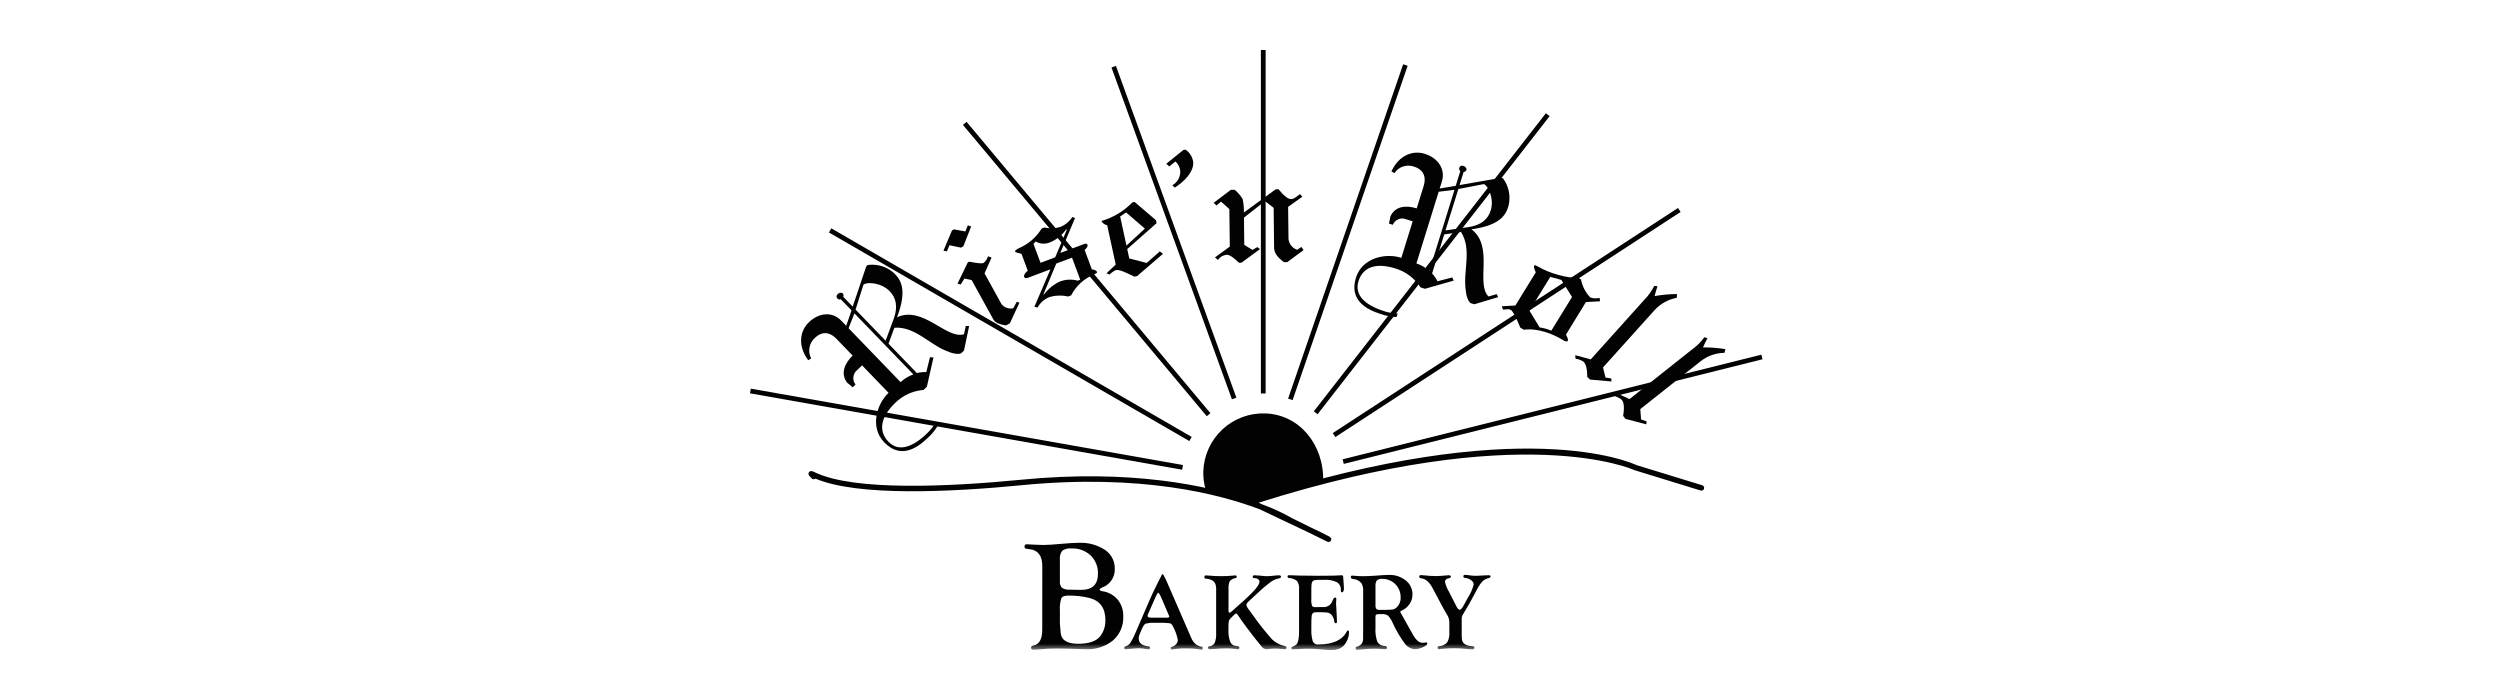 <svg width="200" height="56" viewBox="0 0 200 56" fill="none" xmlns="http://www.w3.org/2000/svg">
<g clip-path="url(#clip0_12174_4820)">
<path d="M101.25 4H100.87V31.478H101.25V4Z" fill="#020202"/>
<path d="M89.275 5.271L88.918 5.401L98.554 31.943L98.911 31.813L89.275 5.271Z" fill="#020202"/>
<path d="M77.325 9.746L77.034 9.991L96.541 33.297L96.832 33.052L77.325 9.746Z" fill="#020202"/>
<path d="M66.503 18.266L66.313 18.596L95.147 35.285L95.337 34.955L66.503 18.266Z" fill="#020202"/>
<path d="M60.066 31.092L60 31.467L94.571 37.578L94.637 37.203L60.066 31.092Z" fill="#020202"/>
<path d="M112.253 5.139L103.049 31.887L103.408 32.011L112.612 5.263L112.253 5.139Z" fill="#020202"/>
<path d="M123.671 9.058L105.105 32.905L105.405 33.14L123.97 9.292L123.671 9.058Z" fill="#020202"/>
<path d="M134.241 16.637L106.621 34.645L106.828 34.964L134.448 16.956L134.241 16.637Z" fill="#020202"/>
<path d="M140.908 28.373L107.41 36.742L107.501 37.112L141 28.742L140.908 28.373Z" fill="#020202"/>
<mask id="mask0_12174_4820" style="mask-type:luminance" maskUnits="userSpaceOnUse" x="60" y="4" width="81" height="48">
<path d="M141 4H60V52H141V4Z" fill="white"/>
</mask>
<g mask="url(#mask0_12174_4820)">
<path d="M96.45 39.155C96.311 38.68 96.248 38.185 96.265 37.69C96.313 36.419 96.862 35.219 97.792 34.353C98.722 33.488 99.957 33.028 101.225 33.074C103.885 33.156 105.949 35.493 105.855 38.58C103.025 39.294 101.665 39.706 100.175 40.183C98.955 39.916 98.098 39.596 96.451 39.154" fill="#020202"/>
<path d="M106.284 43.36C106.251 43.36 106.218 43.352 106.188 43.337L104.677 42.593C104.172 42.353 103.604 42.085 103.087 41.841C101.99 41.324 101.271 40.984 100.798 40.753C97.631 39.542 91.299 37.885 81.772 38.813C76.044 39.373 68.596 39.724 65.236 38.289C65.193 38.325 65.137 38.343 65.081 38.34C65.025 38.336 64.972 38.311 64.934 38.27L64.735 38.053C64.706 38.021 64.687 37.982 64.68 37.939C64.673 37.896 64.679 37.853 64.697 37.813C64.716 37.775 64.745 37.742 64.781 37.72C64.818 37.697 64.86 37.684 64.902 37.684C65.003 37.697 65.099 37.731 65.186 37.783C68.327 39.3 75.916 38.942 81.73 38.375C90.449 37.527 96.533 38.829 99.988 39.996C100.008 39.98 100.032 39.967 100.057 39.958C121.722 33 130.55 37.031 130.915 37.206L136.163 38.816C136.192 38.823 136.22 38.836 136.244 38.854C136.269 38.872 136.289 38.894 136.304 38.921C136.319 38.947 136.329 38.976 136.332 39.006C136.336 39.036 136.333 39.066 136.324 39.095C136.315 39.124 136.3 39.151 136.281 39.174C136.261 39.197 136.237 39.216 136.21 39.229C136.183 39.242 136.153 39.249 136.123 39.25C136.093 39.252 136.063 39.246 136.034 39.236L130.757 37.613C130.64 37.559 121.801 33.544 100.694 40.215L100.955 40.342C101.799 40.646 102.614 41.024 103.392 41.47L104.824 42.174C105.549 42.517 105.964 42.721 106.198 42.851L106.381 42.941L106.374 42.955C106.51 43.047 106.508 43.088 106.504 43.151C106.5 43.206 106.476 43.259 106.435 43.298C106.394 43.336 106.34 43.358 106.284 43.358" fill="#020202"/>
<path d="M68.963 29.226L68.579 29.6C68.493 29.667 68.422 29.75 68.369 29.845C68.315 29.94 68.282 30.045 68.269 30.153C68.257 30.261 68.266 30.37 68.296 30.475C68.326 30.579 68.376 30.677 68.444 30.762L68.214 30.986C68.024 30.834 67.91 30.715 67.783 30.628C67.213 29.904 67.562 29.077 68.21 28.447L66.924 27.113C66.264 26.431 65.639 26.599 65.211 27.016C64.977 27.214 64.818 27.486 64.76 27.787C64.702 28.088 64.75 28.4 64.894 28.671L64.655 28.82C63.752 27.577 64.047 26.427 64.693 25.797C65.504 25.006 66.578 24.905 67.289 25.642L67.697 26.064L68.123 24.829L67.265 23.942C67.221 23.962 67.171 23.967 67.123 23.957C67.075 23.948 67.032 23.923 66.999 23.886C66.973 23.862 66.953 23.833 66.94 23.8C66.928 23.767 66.922 23.731 66.925 23.696C66.928 23.661 66.939 23.627 66.957 23.596C66.975 23.566 66.999 23.54 67.029 23.52C67.078 23.465 67.145 23.43 67.218 23.421C67.291 23.411 67.365 23.428 67.427 23.469C67.454 23.51 67.471 23.556 67.478 23.605C67.484 23.654 67.479 23.703 67.463 23.749L68.216 24.529L69.299 21.309L69.409 21.201C69.792 21.147 70.183 21.179 70.553 21.295C70.922 21.411 71.262 21.608 71.546 21.872C72.175 22.478 72.528 23.373 71.763 25.381C73.842 24.426 75.706 27.172 77.12 26.739L77.264 26.073L77.53 26.085L77.12 28.041L76.911 28.244C76.78 28.372 76.224 28.304 75.832 28.119C74.377 27.604 73.223 26.099 71.549 26.218L71.082 27.497L73.351 29.847C73.596 29.783 73.85 29.756 74.103 29.766L74.399 28.574L74.677 28.597L74.15 30.939L73.887 31.195C73.02 31.262 72.205 31.639 71.591 32.256C70.483 33.336 70.223 34.453 71.079 35.342C71.894 36.187 73.029 35.775 74.169 34.664C74.434 34.415 74.658 34.126 74.832 33.807L75.041 34.024C74.827 34.39 74.559 34.722 74.247 35.008C73.216 36.013 71.958 36.65 70.735 35.383C69.553 34.16 70.165 32.281 71.086 31.426L68.963 29.226ZM73.07 29.952L68.354 25.069L67.886 26.259L72.047 30.57C72.342 30.296 72.689 30.086 73.069 29.952M71.526 25.424C71.825 24.543 71.702 23.843 71.18 23.302C70.479 22.578 69.322 22.547 69.092 22.772L69.07 22.793L68.445 24.769L70.85 27.259L71.526 25.424Z" fill="#020202"/>
<path d="M76.157 18.439L76.317 18.35L77.229 18.515L77.43 18.024L77.692 18.12L77.067 19.708L76.879 19.812L75.953 19.62L75.752 20.111L75.477 20.057L76.157 18.439ZM77.156 22.281L76.859 22.756L76.598 22.694L77.424 20.992L77.532 20.933C78.292 21.078 78.621 21.102 78.7 21.024C78.862 20.888 78.981 20.708 79.042 20.505L79.325 20.607L78.763 21.868L80.124 24.337C80.236 24.47 80.381 24.57 80.545 24.628C80.709 24.685 80.885 24.698 81.055 24.664L81.343 24.141L81.557 24.212L80.79 25.863L80.483 26.034C79.894 25.947 79.595 25.786 79.465 25.549L77.733 22.407L77.156 22.281Z" fill="#020202"/>
<path d="M82.221 22.228C82.107 22.271 81.971 22.258 81.929 22.145C81.876 22.003 82.053 21.776 82.223 21.664L81.719 20.306C81.442 20.217 81.249 20.225 81.207 20.112C81.191 20.069 81.227 19.991 81.546 19.84C82.286 19.516 82.909 18.973 83.332 18.285L83.56 18.198C83.986 18.3 84.43 18.284 84.847 18.151C85.233 17.987 85.562 17.712 85.793 17.361L86.003 17.444L84.823 20.237L86.613 19.567C86.827 19.486 86.941 19.443 86.993 19.584L87.003 19.613C87.035 19.698 86.933 19.864 86.768 19.991L87.351 21.559C87.43 21.553 87.508 21.567 87.58 21.599C87.652 21.631 87.715 21.681 87.762 21.743C87.793 21.828 87.707 21.86 87.503 21.969C86.721 22.289 86.078 22.878 85.691 23.631L85.447 23.722C84.947 23.606 84.425 23.624 83.934 23.774C83.537 23.935 83.208 24.229 83.003 24.606L82.751 24.54L84.036 21.546L82.221 22.228ZM83.241 21.025L84.415 20.584L85.343 18.385L85.293 18.339C84.976 18.809 84.526 19.174 84.001 19.387C83.818 19.467 83.618 19.502 83.418 19.49C83.218 19.479 83.024 19.42 82.851 19.319L82.678 19.512L83.241 21.025ZM84.503 21.083L83.477 23.545L83.515 23.563C83.849 23.109 84.294 22.748 84.807 22.515C85.259 22.347 85.753 22.325 86.219 22.453L86.419 22.377L85.762 20.611L84.503 21.083Z" fill="#020202"/>
<path d="M88.576 18.023C88.379 17.974 88.16 17.836 88.125 17.674C89.061 17.403 89.91 16.892 90.587 16.192L90.766 16.154L92.477 17.617L92.528 17.852L90.178 19.925L90.341 20.677L91.733 21.036L92.783 20.111L93.043 20.302L90.975 22.083L90.75 22.132C90.033 21.78 89.545 21.547 89.261 21.609C89.076 21.7 88.907 21.821 88.76 21.965L88.519 21.864L89.258 21.162L88.576 18.023ZM90.09 16.997L89.612 17.317L90.117 19.646L91.59 18.289L90.09 16.997Z" fill="#020202"/>
<path d="M93.544 13.314L93.302 13.1L94.678 11.992L94.845 11.971C95.019 12.09 95.164 12.246 95.271 12.427C95.377 12.609 95.443 12.811 95.463 13.021C95.463 13.796 94.763 14.504 93.977 15.009L93.787 14.819C93.989 14.707 94.156 14.541 94.268 14.34C94.38 14.138 94.432 13.908 94.42 13.678C94.394 13.385 94.257 13.113 94.037 12.919L93.544 13.314Z" fill="#020202"/>
<path d="M98.348 16.725L97.684 16.131L97.322 16.436L97.09 16.227L98.469 15.185L98.773 15.182C99.023 15.389 99.238 15.636 99.408 15.914C99.487 16.27 99.521 16.634 99.511 16.999L102.058 15.143L102.286 15.141C102.658 15.604 103.013 15.932 103.288 15.929C103.532 15.926 103.698 15.743 104.001 15.528L104.187 15.737L103.05 16.55L103.078 18.934C103.059 19.162 103.118 19.39 103.245 19.58C103.372 19.771 103.56 19.912 103.778 19.982L104.111 19.753L104.282 20.007L102.982 20.972L102.722 20.975C102.183 20.589 101.934 20.215 101.929 19.838L101.891 16.624L101.198 16.091L99.517 17.408L99.542 19.595L100.204 19.994L100.584 19.766L100.8 19.929L99.314 21.018L99.116 21.02C98.622 20.543 98.36 20.38 98.116 20.383C97.978 20.398 97.846 20.443 97.728 20.515C97.61 20.586 97.509 20.683 97.432 20.798L97.2 20.59L98.383 19.728L98.348 16.725Z" fill="#020202"/>
<path d="M113.015 17.707L112.504 17.547C112.405 17.503 112.298 17.48 112.19 17.478C112.081 17.476 111.973 17.496 111.873 17.537C111.772 17.578 111.681 17.638 111.604 17.714C111.527 17.791 111.466 17.882 111.424 17.983L111.118 17.887C111.16 17.647 111.21 17.488 111.226 17.336C111.586 16.485 112.477 16.4 113.337 16.67L113.887 14.899C114.169 13.991 113.723 13.52 113.155 13.342C112.87 13.23 112.556 13.219 112.265 13.312C111.974 13.405 111.723 13.595 111.556 13.851L111.311 13.712C111.967 12.321 113.113 12.032 113.974 12.302C115.053 12.64 115.654 13.54 115.35 14.52L115.175 15.081L116.458 14.867L116.825 13.686C116.786 13.656 116.757 13.615 116.743 13.568C116.729 13.521 116.73 13.47 116.746 13.424C116.782 13.31 116.876 13.212 117.08 13.276C117.241 13.327 117.351 13.487 117.315 13.602C117.293 13.646 117.26 13.684 117.221 13.712C117.181 13.741 117.135 13.76 117.087 13.768L116.764 14.805L120.098 14.223L120.244 14.269C120.475 14.581 120.634 14.941 120.709 15.323C120.784 15.705 120.774 16.098 120.68 16.475C120.449 17.32 119.835 18.06 117.715 18.342C119.543 19.722 118.032 22.677 119.083 23.719L119.735 23.529L119.852 23.771L117.946 24.342L117.669 24.256C117.494 24.2 117.289 23.678 117.263 23.243C117.018 21.712 117.782 19.976 116.88 18.557L115.538 18.753L114.567 21.877C114.74 22.063 114.885 22.273 114.997 22.502L116.181 22.193L116.295 22.449L113.995 23.103L113.645 22.993C113.172 22.261 112.454 21.722 111.62 21.474C110.147 21.012 109.045 21.314 108.678 22.495C108.329 23.618 109.231 24.423 110.748 24.898C111.091 25.013 111.45 25.073 111.812 25.075L111.723 25.362C111.3 25.348 110.881 25.27 110.482 25.131C109.111 24.701 107.953 23.896 108.477 22.21C108.982 20.584 110.918 20.226 112.105 20.63L113.015 17.707ZM114.342 21.678L116.359 15.184L115.094 15.341L113.314 21.072C113.695 21.201 114.045 21.408 114.342 21.679M117.566 18.154C118.478 17.997 119.033 17.555 119.257 16.835C119.556 15.87 119.029 14.836 118.725 14.74L118.696 14.73L116.669 15.122L115.637 18.434L117.566 18.154Z" fill="#020202"/>
<path d="M122.864 21.784C122.721 21.518 122.686 21.284 122.744 21.249C122.791 21.172 122.827 21.23 123.025 21.317C123.969 21.885 125.467 22.281 126.232 22.205L126.479 22.358C126.583 22.895 126.839 23.392 127.215 23.789C127.454 23.881 127.716 23.895 127.963 23.827L128.009 24.104L126.876 24.164L125.276 26.771C125.395 26.986 125.475 27.178 125.42 27.266C125.357 27.369 125.198 27.304 125.016 27.193C124.248 26.717 122.991 26.222 121.906 26.382L121.62 26.205C121.24 25.243 120.997 24.88 120.88 24.807C120.646 24.662 120.416 24.803 120.229 24.758L120.152 24.499L121.23 24.44L122.864 21.784ZM124.911 22.397L124.023 22.148L122.359 24.857L123.171 26.194C123.493 26.238 123.808 26.326 124.106 26.454L125.762 23.758L124.911 22.397Z" fill="#020202"/>
<path d="M131.508 24.024C131.848 23.687 132.129 23.297 132.341 22.869L132.6 22.901C132.519 23.152 132.446 23.37 132.368 23.686C132.96 23.582 133.56 23.527 134.161 23.524L134.136 23.826C133.457 23.952 132.837 24.296 132.37 24.806L128.242 29.395L128.44 30.206L128.896 30.272L128.922 30.519L127.207 30.366L126.979 30.161C126.982 29.493 126.862 29.1 126.681 28.935C126.491 28.806 126.273 28.727 126.045 28.703L126.018 28.414L127.26 28.749L131.508 24.024Z" fill="#020202"/>
<path d="M135.335 27.979C135.726 27.704 136.068 27.366 136.349 26.979L136.599 27.055C136.477 27.289 136.369 27.492 136.239 27.791C136.841 27.787 137.441 27.834 138.034 27.931L137.958 28.226C137.268 28.235 136.6 28.471 136.055 28.895L131.224 32.729L131.285 33.561L131.721 33.703L131.706 33.95L130.04 33.511L129.85 33.27C129.964 32.613 129.912 32.204 129.76 32.013C129.646 31.869 129.491 31.817 129.171 31.678L129.192 31.388L130.362 31.927L135.335 27.979Z" fill="#020202"/>
<path d="M83.383 45.292C83.383 44.466 83.048 44.015 82.378 43.937L82.096 43.898C82.007 43.89 81.962 43.832 81.962 43.724C81.962 43.602 82.019 43.542 82.133 43.542L82.285 43.549L82.745 43.573C83.125 43.589 83.368 43.598 83.474 43.598C83.768 43.598 84.305 43.563 85.085 43.493C85.566 43.448 85.972 43.426 86.304 43.425C87.042 43.389 87.773 43.586 88.394 43.988C88.641 44.151 88.842 44.374 88.98 44.636C89.118 44.898 89.187 45.19 89.181 45.486C89.199 45.809 89.114 46.128 88.937 46.398C88.761 46.669 88.503 46.875 88.201 46.988C88.049 47.053 87.973 47.108 87.968 47.154C87.964 47.227 88.044 47.276 88.207 47.301C88.679 47.369 89.109 47.608 89.417 47.972C89.719 48.349 89.877 48.822 89.861 49.306C89.878 49.667 89.813 50.027 89.673 50.36C89.532 50.692 89.319 50.989 89.049 51.229C88.429 51.728 87.647 51.98 86.853 51.937L85.61 51.899L84.654 51.88C84.122 51.876 83.591 51.901 83.061 51.954C82.931 51.97 82.8 51.978 82.669 51.979C82.546 51.979 82.485 51.925 82.485 51.816C82.485 51.724 82.541 51.668 82.651 51.647C83.137 51.565 83.38 51.142 83.38 50.378L83.383 45.292ZM84.792 44.758V46.521C84.782 46.613 84.792 46.706 84.822 46.793C84.851 46.881 84.9 46.961 84.963 47.028C85.142 47.141 85.353 47.192 85.564 47.172L86.409 47.19L86.789 47.172C87.487 47.086 87.836 46.667 87.836 45.914C87.848 45.641 87.802 45.368 87.702 45.114C87.601 44.86 87.449 44.629 87.254 44.438C87.049 44.247 86.808 44.099 86.545 44.002C86.282 43.906 86.003 43.863 85.723 43.875C85.462 43.845 85.2 43.91 84.982 44.057C84.83 44.258 84.762 44.51 84.792 44.76M84.792 48.848V49.866L84.81 50.099L84.853 50.62C84.902 51.209 85.369 51.503 86.252 51.503C87.124 51.503 87.719 51.293 88.038 50.872C88.305 50.505 88.443 50.061 88.431 49.608C88.431 48.648 88.004 48.057 87.148 47.836C86.598 47.703 86.033 47.639 85.467 47.646C85.172 47.646 84.986 47.716 84.909 47.857C84.805 48.176 84.765 48.513 84.792 48.848Z" fill="#020202"/>
<path d="M93.338 46.518L95.289 51.007C95.363 51.2 95.48 51.373 95.631 51.514C95.778 51.633 95.954 51.71 96.141 51.737C96.192 51.746 96.217 51.787 96.217 51.86C96.217 51.933 96.184 51.976 96.118 51.974C96.064 51.968 96.009 51.96 95.955 51.948C95.604 51.889 95.248 51.865 94.891 51.875C94.555 51.862 94.218 51.885 93.886 51.943C93.85 51.954 93.812 51.96 93.775 51.961C93.758 51.963 93.741 51.962 93.726 51.956C93.71 51.951 93.695 51.942 93.684 51.93C93.672 51.918 93.663 51.903 93.658 51.888C93.653 51.872 93.652 51.855 93.654 51.838C93.654 51.797 93.686 51.767 93.749 51.746C93.881 51.709 94 51.635 94.091 51.532C94.175 51.443 94.223 51.327 94.226 51.205C94.158 50.835 94.032 50.478 93.854 50.147C93.778 49.981 93.692 49.885 93.599 49.861C93.272 49.824 92.942 49.812 92.613 49.823H92.032L91.647 49.892C91.541 49.941 91.422 50.129 91.288 50.458L91.155 50.788C91.116 50.879 91.096 50.977 91.096 51.075C91.096 51.435 91.347 51.644 91.85 51.702C91.959 51.716 92.011 51.759 92.009 51.829C92.003 51.905 91.952 51.943 91.854 51.943C91.78 51.94 91.707 51.932 91.635 51.917C91.468 51.882 91.298 51.863 91.128 51.861C90.993 51.861 90.775 51.875 90.475 51.904C90.251 51.927 90.112 51.938 90.056 51.938C89.976 51.938 89.936 51.903 89.936 51.833C89.936 51.775 89.976 51.731 90.056 51.702C90.206 51.657 90.336 51.563 90.427 51.435C90.588 51.174 90.726 50.899 90.841 50.613L92.011 47.908C92.106 47.693 92.171 47.546 92.209 47.466L92.608 46.646L92.813 46.243V46.256C92.905 46.038 92.965 45.929 92.998 45.929C93.044 45.929 93.122 46.049 93.234 46.29L93.338 46.518ZM93.499 49.206L92.938 47.894C92.805 47.579 92.709 47.422 92.652 47.422C92.618 47.422 92.555 47.524 92.462 47.727L92.38 47.907L91.88 49.05L91.833 49.157C91.815 49.191 91.805 49.23 91.803 49.268C91.803 49.366 91.906 49.414 92.111 49.414H93.377C93.485 49.414 93.539 49.384 93.54 49.324C93.536 49.299 93.529 49.274 93.518 49.251L93.499 49.206Z" fill="#020202"/>
<path d="M98.282 47.297V48.859C98.282 48.965 98.306 49.02 98.355 49.022C98.431 48.993 98.501 48.949 98.56 48.894L98.978 48.515L99.578 47.981C100.365 47.274 100.759 46.791 100.759 46.534C100.76 46.493 100.75 46.452 100.73 46.416C100.711 46.38 100.682 46.349 100.648 46.327C100.559 46.272 100.456 46.246 100.352 46.251C100.26 46.251 100.214 46.212 100.214 46.133C100.214 46.06 100.267 46.023 100.373 46.023C100.494 46.023 100.614 46.031 100.734 46.045C101.041 46.079 101.255 46.096 101.378 46.096C101.492 46.095 101.605 46.088 101.718 46.075C101.92 46.047 102.124 46.03 102.328 46.023C102.428 46.023 102.478 46.066 102.478 46.15C102.478 46.214 102.416 46.257 102.288 46.277C102.04 46.33 101.807 46.438 101.606 46.594C101.225 46.883 100.862 47.196 100.52 47.53C100.302 47.737 100.153 47.874 100.072 47.943C99.831 48.146 99.711 48.296 99.711 48.393C99.744 48.531 99.811 48.66 99.904 48.767L100.214 49.186C100.691 49.873 101.211 50.529 101.769 51.151C102.038 51.404 102.367 51.582 102.726 51.667L102.816 51.693C102.847 51.699 102.875 51.716 102.895 51.742C102.914 51.768 102.922 51.8 102.918 51.833C102.916 51.903 102.871 51.938 102.786 51.938C102.744 51.937 102.703 51.934 102.662 51.929C102.383 51.9 102.146 51.886 101.952 51.886C101.856 51.886 101.76 51.892 101.665 51.903C101.479 51.926 101.365 51.938 101.323 51.938C101.243 51.934 101.165 51.912 101.095 51.873C101.025 51.834 100.966 51.78 100.921 51.714L100.758 51.512C100.511 51.217 100.194 50.81 99.805 50.293C99.417 49.776 99.176 49.438 99.083 49.281C99.004 49.149 98.938 49.083 98.886 49.083C98.835 49.092 98.79 49.119 98.758 49.16L98.629 49.284L98.445 49.465C98.378 49.526 98.329 49.605 98.305 49.693C98.281 49.856 98.272 50.02 98.277 50.184V50.369C98.256 50.706 98.305 51.043 98.421 51.36C98.466 51.454 98.537 51.535 98.625 51.591C98.713 51.648 98.816 51.678 98.92 51.679C99.078 51.691 99.156 51.734 99.156 51.81C99.156 51.898 99.109 51.941 99.015 51.941C98.924 51.937 98.834 51.925 98.745 51.907C98.549 51.879 98.351 51.866 98.153 51.869C97.833 51.869 97.53 51.883 97.244 51.912C97.061 51.929 96.914 51.938 96.802 51.938C96.691 51.938 96.635 51.896 96.635 51.812C96.635 51.756 96.672 51.721 96.747 51.706C96.835 51.699 96.919 51.67 96.994 51.623C97.068 51.575 97.13 51.51 97.173 51.433C97.268 51.188 97.309 50.925 97.291 50.663V47.216L97.295 47.049L97.257 46.804C97.223 46.661 97.136 46.536 97.015 46.452C96.859 46.36 96.684 46.307 96.503 46.297C96.458 46.297 96.414 46.284 96.376 46.259C96.356 46.221 96.347 46.176 96.353 46.133C96.353 46.066 96.393 46.032 96.473 46.032C96.544 46.032 96.616 46.036 96.687 46.045C97.03 46.079 97.376 46.094 97.721 46.092C98.023 46.094 98.325 46.079 98.626 46.049C98.7 46.04 98.763 46.035 98.816 46.032C98.898 46.029 98.94 46.067 98.94 46.146C98.94 46.199 98.904 46.234 98.833 46.251C98.656 46.278 98.493 46.365 98.374 46.499C98.296 46.705 98.265 46.927 98.284 47.147L98.282 47.297Z" fill="#020202"/>
<path d="M104.907 47.026V47.959C104.893 48.13 104.913 48.302 104.964 48.466C105.003 48.538 105.097 48.574 105.245 48.574L105.374 48.57L105.564 48.565H105.929C106.072 48.562 106.211 48.515 106.328 48.432C106.445 48.349 106.534 48.232 106.585 48.097L106.683 47.886C106.694 47.862 106.713 47.841 106.735 47.827C106.758 47.812 106.785 47.804 106.812 47.804C106.874 47.801 106.906 47.843 106.906 47.921C106.906 47.943 106.902 48.007 106.893 48.111C106.887 48.188 106.885 48.249 106.885 48.302C106.885 48.394 106.897 48.609 106.923 48.95C106.94 49.171 106.949 49.364 106.949 49.527L106.954 49.747C106.956 49.775 106.951 49.803 106.94 49.829C106.932 49.839 106.921 49.846 106.909 49.852C106.897 49.857 106.884 49.859 106.871 49.859C106.8 49.864 106.757 49.81 106.739 49.695C106.718 49.486 106.628 49.291 106.482 49.141C106.405 49.071 106.311 49.025 106.209 49.008C106.01 48.982 105.808 48.972 105.607 48.977H105.315C105.217 48.968 105.119 48.989 105.034 49.039C104.972 49.109 104.936 49.198 104.933 49.291C104.913 49.516 104.904 49.742 104.908 49.969V50.355C104.894 50.649 104.926 50.943 105.002 51.226C105.024 51.332 105.085 51.426 105.174 51.487C105.262 51.549 105.371 51.574 105.478 51.557C106.639 51.557 107.398 51.203 107.755 50.495C107.775 50.461 107.793 50.442 107.806 50.439C107.821 50.436 107.836 50.438 107.85 50.443C107.864 50.447 107.876 50.456 107.886 50.467C107.898 50.479 107.908 50.494 107.914 50.51C107.921 50.526 107.924 50.543 107.924 50.56C107.922 50.848 107.843 51.131 107.696 51.379C107.59 51.583 107.426 51.75 107.224 51.86C106.989 51.966 106.732 52.015 106.474 52.004C106.291 52.004 106.088 51.992 105.866 51.97L105.368 51.922C105.185 51.905 104.938 51.896 104.626 51.896C104.418 51.896 104.101 51.909 103.676 51.934C103.559 51.943 103.475 51.947 103.423 51.947C103.409 51.949 103.395 51.948 103.382 51.944C103.368 51.94 103.356 51.933 103.345 51.924C103.335 51.915 103.326 51.904 103.321 51.891C103.315 51.878 103.312 51.864 103.312 51.85C103.309 51.798 103.34 51.759 103.406 51.732C103.531 51.693 103.645 51.625 103.738 51.533C103.814 51.42 103.861 51.291 103.878 51.157C103.914 50.953 103.929 50.746 103.925 50.539V47.135C103.95 46.906 103.894 46.676 103.768 46.483C103.583 46.336 103.355 46.251 103.119 46.243C103.103 46.242 103.087 46.239 103.073 46.232C103.058 46.225 103.045 46.216 103.035 46.204C103.024 46.192 103.016 46.178 103.011 46.163C103.005 46.148 103.003 46.132 103.005 46.116C103.005 46.048 103.051 46.015 103.146 46.015C103.165 46.015 103.209 46.018 103.274 46.023C103.326 46.026 103.396 46.028 103.484 46.028L103.918 46.045L105.543 46.062C106.477 46.062 107.053 46.049 107.271 46.024C107.291 46.022 107.311 46.02 107.331 46.02C107.414 46.02 107.455 46.068 107.455 46.162C107.455 46.228 107.464 46.345 107.481 46.514C107.504 46.764 107.515 46.943 107.515 47.052C107.515 47.27 107.459 47.381 107.348 47.387C107.294 47.389 107.266 47.326 107.266 47.197C107.276 47.075 107.252 46.953 107.197 46.844C107.142 46.735 107.059 46.643 106.955 46.578C106.643 46.428 106.296 46.362 105.95 46.387H105.427L105.135 46.421C104.99 46.467 104.917 46.611 104.917 46.855L104.907 47.026Z" fill="#020202"/>
<path d="M110.039 50.24C110.012 50.615 110.063 50.991 110.189 51.345C110.25 51.447 110.337 51.532 110.441 51.59C110.544 51.648 110.662 51.678 110.78 51.678C110.901 51.689 110.961 51.735 110.961 51.817C110.961 51.898 110.912 51.939 110.815 51.94C110.783 51.94 110.725 51.935 110.639 51.927C110.393 51.907 110.156 51.897 109.927 51.897C109.736 51.897 109.566 51.902 109.417 51.913L109.057 51.946L108.769 51.971C108.689 51.978 108.634 51.983 108.602 51.983C108.499 51.983 108.447 51.943 108.447 51.864C108.445 51.837 108.452 51.809 108.468 51.787C108.483 51.764 108.507 51.748 108.533 51.742C108.69 51.706 108.831 51.621 108.937 51.5C109.021 51.36 109.06 51.197 109.048 51.034V50.627L109.052 50.459V47.356C109.075 47.119 109.031 46.879 108.924 46.666C108.84 46.563 108.735 46.48 108.617 46.42C108.499 46.36 108.37 46.325 108.238 46.319C108.12 46.301 108.062 46.252 108.062 46.17C108.059 46.154 108.061 46.137 108.066 46.121C108.071 46.105 108.08 46.09 108.091 46.079C108.103 46.067 108.117 46.058 108.133 46.052C108.149 46.047 108.165 46.045 108.182 46.048C108.233 46.049 108.285 46.054 108.336 46.061C108.577 46.085 108.819 46.096 109.061 46.095C109.35 46.095 109.7 46.079 110.111 46.048C110.595 46.01 110.928 45.992 111.111 45.992C111.6 45.974 112.079 46.132 112.461 46.437C112.631 46.57 112.768 46.74 112.861 46.934C112.954 47.129 113.001 47.342 112.998 47.558C113 47.834 112.917 48.105 112.759 48.332C112.596 48.568 112.369 48.752 112.105 48.862C112.048 48.885 112.021 48.913 112.024 48.947C112.03 48.985 112.045 49.02 112.067 49.051C112.093 49.091 112.131 49.158 112.183 49.252L112.563 49.931L113.004 50.717C113.11 50.922 113.247 51.109 113.41 51.271C113.526 51.372 113.675 51.427 113.828 51.424C113.89 51.424 113.951 51.418 114.012 51.407C114.043 51.399 114.075 51.394 114.107 51.394C114.158 51.394 114.183 51.427 114.183 51.493C114.183 51.575 114.065 51.67 113.831 51.776C113.637 51.872 113.425 51.927 113.209 51.935C113.05 51.928 112.894 51.886 112.754 51.81C112.613 51.735 112.491 51.63 112.396 51.501C112.015 50.991 111.69 50.44 111.429 49.859C111.339 49.637 111.21 49.433 111.049 49.255C110.905 49.158 110.733 49.113 110.56 49.128H110.294L110.101 49.162C110.058 49.185 110.037 49.254 110.037 49.368L110.039 50.24ZM110.039 46.884V48.37C110.023 48.491 110.048 48.613 110.11 48.718C110.21 48.782 110.329 48.807 110.447 48.792C110.763 48.799 111.079 48.79 111.394 48.764C111.523 48.742 111.643 48.681 111.736 48.589C111.842 48.49 111.925 48.368 111.98 48.233C112.034 48.098 112.058 47.953 112.05 47.807C112.057 47.609 112.022 47.41 111.949 47.225C111.876 47.041 111.765 46.873 111.625 46.732C111.484 46.592 111.316 46.482 111.131 46.41C110.946 46.337 110.749 46.304 110.55 46.311C110.478 46.303 110.406 46.309 110.337 46.331C110.268 46.352 110.203 46.387 110.148 46.434C110.061 46.566 110.023 46.725 110.039 46.883" fill="#020202"/>
<path d="M116.937 49.611V50.879L116.958 51.171C117.007 51.494 117.293 51.67 117.816 51.699C117.908 51.705 117.953 51.746 117.953 51.822C117.953 51.906 117.889 51.948 117.761 51.948C117.686 51.948 117.612 51.944 117.538 51.935L116.93 51.88C116.818 51.869 116.652 51.862 116.429 51.862C116.073 51.853 115.716 51.869 115.363 51.91C115.278 51.926 115.192 51.936 115.106 51.94C115.04 51.94 115.007 51.892 115.007 51.795C115.007 51.743 115.047 51.711 115.127 51.699C115.376 51.684 115.608 51.573 115.777 51.39C115.912 51.144 115.971 50.863 115.947 50.583V49.763C115.94 49.551 115.874 49.344 115.757 49.167C115.608 48.921 115.443 48.626 115.263 48.282L114.611 47.055C114.351 46.563 114.047 46.3 113.699 46.266C113.593 46.256 113.54 46.216 113.54 46.143C113.54 46.053 113.58 46.008 113.66 46.007C113.772 46.01 113.883 46.019 113.994 46.033C114.272 46.066 114.552 46.083 114.833 46.085C115.069 46.085 115.305 46.072 115.539 46.047C115.716 46.029 115.835 46.021 115.895 46.021C116.014 46.021 116.074 46.057 116.074 46.13C116.074 46.191 116.026 46.232 115.928 46.253C115.708 46.296 115.598 46.391 115.598 46.54C115.657 46.82 115.763 47.087 115.912 47.33L116.246 47.982C116.383 48.246 116.468 48.412 116.5 48.48C116.597 48.681 116.691 48.781 116.782 48.781C116.874 48.78 116.993 48.634 117.141 48.343C117.178 48.269 117.273 48.094 117.427 47.819C117.642 47.493 117.8 47.133 117.897 46.755C117.891 46.686 117.869 46.619 117.832 46.56C117.796 46.501 117.746 46.452 117.687 46.416C117.547 46.31 117.381 46.246 117.206 46.231C117.115 46.22 117.069 46.185 117.069 46.127C117.069 46.036 117.107 45.99 117.181 45.99C117.254 45.99 117.327 45.995 117.4 46.003L117.683 46.041C117.826 46.057 117.97 46.065 118.113 46.063C118.208 46.063 118.313 46.059 118.427 46.05L118.788 46.029C118.88 46.023 118.993 46.02 119.127 46.02C119.203 46.02 119.243 46.053 119.243 46.121C119.243 46.182 119.192 46.224 119.089 46.248C118.891 46.29 118.71 46.391 118.568 46.536C118.367 46.78 118.198 47.049 118.064 47.336C117.701 48.038 117.368 48.627 117.065 49.106C117.017 49.171 116.98 49.243 116.956 49.32C116.939 49.417 116.933 49.515 116.936 49.612" fill="#020202"/>
</g>
</g>
<defs>
<clipPath id="clip0_12174_4820">
<rect width="81" height="48" fill="white" transform="translate(60 4)"/>
</clipPath>
</defs>
</svg>
